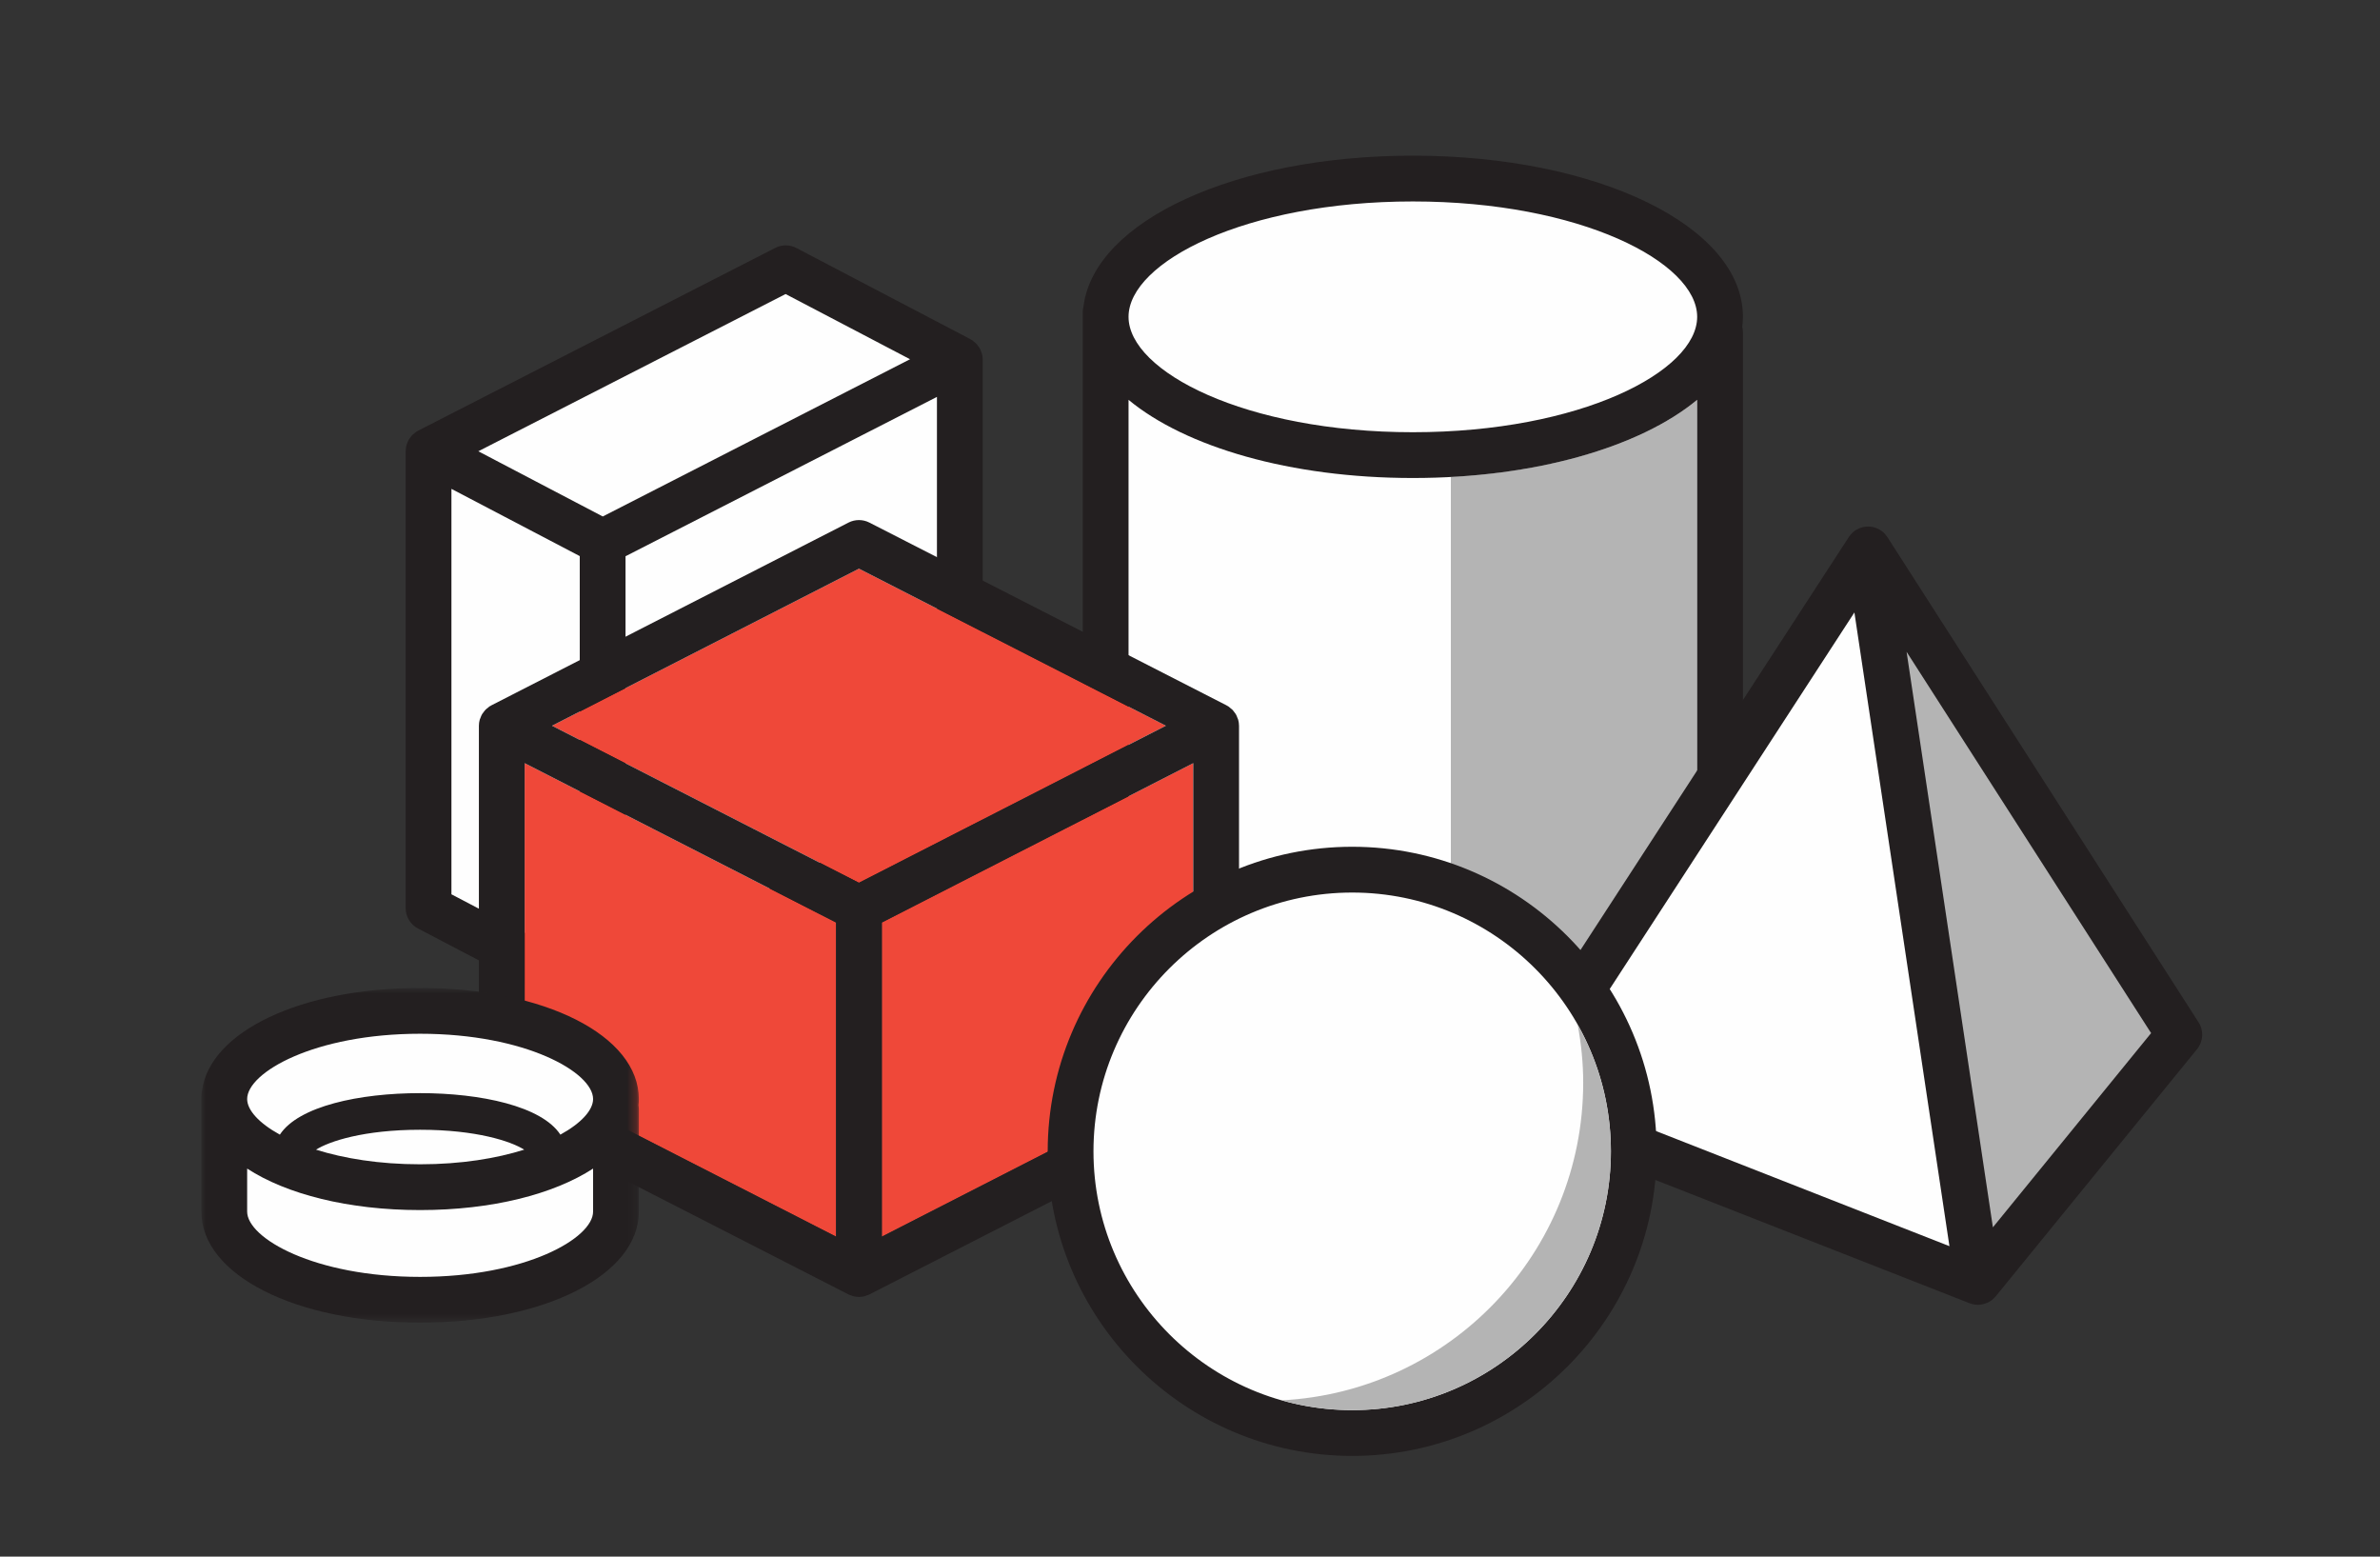 <?xml version="1.0" encoding="UTF-8" standalone="no"?>
<svg width="260px" height="170px" viewBox="0 0 260 170" version="1.1" xmlns="http://www.w3.org/2000/svg" xmlns:xlink="http://www.w3.org/1999/xlink">
    <rect x="0" y="0" width="260" height="170" fill="#333333" stroke="none"/>
    <!-- Generator: Sketch 45.2 (43514) - http://www.bohemiancoding.com/sketch -->
    <title>icon-cadlibrary</title>
    <desc>Created with Sketch.</desc>
    <defs>
        <polygon id="path-1" points="0 37.449 0 0.896 47.791 0.896 47.791 37.449 1.69097592e-15 37.449"></polygon>
    </defs>
    <g id="Page-1" stroke="none" stroke-width="1" fill="none" fill-rule="evenodd">
        <g id="icon-cadlibrary">
            <g id="Page-1" transform="translate(22, 17)">
                <polygon id="Fill-1" fill="#FEFEFE" points="43.834 92.141 24.816 82.18 24.816 32.258 43.834 42.219"></polygon>
                <polygon id="Fill-2" fill="#FEFEFE" points="43.834 92.141 82.855 72.18 82.855 22.258 43.834 42.219"></polygon>
                <polygon id="Fill-3" fill="#FEFEFE" points="63.834 12.296 24.816 32.258 43.834 42.219 82.855 22.258"></polygon>
                <g id="Group-42">
                    <path d="M46.334,88.054 L46.334,43.748 L66.367,33.5 L80.355,26.345 L80.355,70.651 L46.334,88.054 Z M27.316,36.39 L36.227,41.057 L41.334,43.732 L41.334,88.009 L27.316,80.667 L27.316,36.39 Z M63.821,15.112 L77.416,22.232 L43.849,39.404 L37.944,36.312 L30.253,32.284 L63.821,15.112 Z M85.266,21.606 C85.248,21.54 85.213,21.484 85.191,21.421 C85.139,21.278 85.088,21.135 85.01,21.003 C84.969,20.93 84.91,20.869 84.861,20.801 C84.782,20.693 84.707,20.583 84.611,20.489 C84.544,20.423 84.466,20.372 84.394,20.315 C84.314,20.252 84.246,20.179 84.159,20.125 C84.133,20.11 84.105,20.104 84.079,20.089 C84.055,20.076 84.038,20.056 84.014,20.043 L64.995,10.081 C64.275,9.704 63.419,9.702 62.696,10.071 L23.677,30.033 C23.651,30.046 23.631,30.068 23.607,30.082 C23.579,30.097 23.547,30.103 23.521,30.119 C23.438,30.17 23.372,30.241 23.294,30.3 C23.218,30.359 23.14,30.411 23.073,30.478 C22.979,30.57 22.904,30.674 22.826,30.779 C22.773,30.85 22.712,30.914 22.668,30.991 C22.596,31.112 22.547,31.243 22.497,31.375 C22.47,31.449 22.43,31.516 22.41,31.592 C22.36,31.767 22.34,31.95 22.331,32.134 C22.329,32.172 22.316,32.208 22.316,32.246 C22.316,32.248 22.317,32.25 22.317,32.252 C22.317,32.254 22.316,32.256 22.316,32.258 L22.316,82.18 C22.316,83.11 22.831,83.963 23.655,84.395 L42.675,94.356 C42.779,94.41 42.892,94.44 43.002,94.479 C43.069,94.503 43.132,94.536 43.2,94.554 C43.408,94.609 43.621,94.641 43.834,94.641 C44.044,94.641 44.255,94.61 44.461,94.556 C44.528,94.538 44.589,94.507 44.654,94.485 C44.761,94.447 44.87,94.419 44.974,94.366 L83.993,74.406 C84.829,73.978 85.355,73.118 85.355,72.18 L85.355,22.258 C85.355,22.034 85.323,21.816 85.266,21.606 L85.266,21.606 Z" id="Fill-4" fill="#231F20"></path>
                    <path d="M165.905,19.279 L165.905,76.889 C165.905,85.23 150.88,91.991 132.346,91.991 C113.811,91.991 98.786,85.23 98.786,76.889 L98.786,17.042" id="Fill-6" fill="#FEFEFE"></path>
                    <path d="M163.405,26.667 C157.837,31.274 148.073,34.463 136.497,35.084 L136.497,89.37 C152.547,88.461 163.405,82.388 163.405,76.89 L163.405,26.667 Z" id="Fill-8" fill="#B4B4B4"></path>
                    <path d="M165.905,17.602 C165.905,25.942 150.88,32.704 132.346,32.704 C113.811,32.704 98.786,25.942 98.786,17.602 C98.786,9.261 113.811,2.5 132.346,2.5 C150.88,2.5 165.905,9.261 165.905,17.602" id="Fill-10" fill="#FEFEFE"></path>
                    <path d="M132.346,89.491 C114.042,89.491 101.286,82.849 101.286,76.889 L101.286,26.666 C107.51,31.816 118.967,35.203 132.346,35.203 C145.725,35.203 157.181,31.816 163.405,26.667 L163.405,76.889 C163.405,82.849 150.65,89.491 132.346,89.491 M132.346,5 C150.65,5 163.405,11.641 163.405,17.601 C163.405,23.561 150.65,30.203 132.346,30.203 C114.042,30.203 101.286,23.561 101.286,17.601 C101.286,11.641 114.042,5 132.346,5 M168.405,17.601 C168.405,7.731 152.566,0 132.346,0 C112.933,0 97.568,7.128 96.37,16.43 C96.321,16.627 96.286,16.83 96.286,17.042 L96.286,76.889 C96.286,86.76 112.126,94.491 132.346,94.491 C152.566,94.491 168.405,86.76 168.405,76.889 L168.405,19.279 C168.405,19.08 168.376,18.888 168.331,18.702 C168.375,18.338 168.405,17.971 168.405,17.601" id="Fill-12" fill="#231F20"></path>
                    <polygon id="Fill-14" fill="#EF4839" points="35.315 100.65 69.334 118.053 69.334 83.748 50.811 74.272 35.315 66.344"></polygon>
                    <polygon id="Fill-16" fill="#EF4839" points="105.365 62.258 71.835 45.105 38.305 62.258 71.835 79.41"></polygon>
                    <polygon id="Fill-18" fill="#EF4839" points="108.354 66.345 94.367 73.5 74.334 83.748 74.334 118.054 108.354 100.651"></polygon>
                    <path d="M74.335,118.054 L74.335,83.748 L94.367,73.5 L108.355,66.345 L108.355,100.651 L74.335,118.054 Z M35.316,66.345 L50.812,74.273 L69.335,83.748 L69.335,118.054 L35.316,100.651 L35.316,66.345 Z M71.835,45.105 L105.365,62.258 L71.835,79.41 L38.304,62.258 L71.835,45.105 Z M113.263,61.598 C113.243,61.527 113.206,61.464 113.18,61.395 C113.129,61.258 113.079,61.121 113.004,60.994 C112.962,60.921 112.903,60.86 112.853,60.79 C112.775,60.683 112.697,60.575 112.6,60.481 C112.535,60.416 112.46,60.366 112.386,60.309 C112.309,60.248 112.243,60.177 112.159,60.125 C112.129,60.108 112.096,60.1 112.066,60.083 C112.04,60.069 112.019,60.046 111.993,60.033 L72.974,40.071 C72.258,39.705 71.41,39.705 70.695,40.071 L31.677,60.033 C31.649,60.046 31.631,60.069 31.605,60.083 C31.573,60.1 31.541,60.108 31.511,60.125 C31.427,60.177 31.36,60.248 31.284,60.309 C31.21,60.366 31.134,60.416 31.07,60.481 C30.973,60.575 30.895,60.683 30.816,60.79 C30.765,60.86 30.709,60.921 30.665,60.994 C30.59,61.121 30.541,61.258 30.489,61.395 C30.463,61.464 30.427,61.527 30.407,61.598 C30.349,61.811 30.316,62.032 30.316,62.258 L30.316,102.18 C30.316,103.118 30.841,103.978 31.677,104.406 L70.695,124.366 C70.796,124.418 70.903,124.445 71.008,124.482 C71.075,124.505 71.138,124.537 71.206,124.555 C71.412,124.609 71.624,124.641 71.835,124.641 C72.046,124.641 72.257,124.609 72.463,124.555 C72.531,124.537 72.594,124.505 72.66,124.482 C72.766,124.445 72.873,124.418 72.974,124.366 L111.993,104.406 C112.829,103.978 113.355,103.118 113.355,102.18 L113.355,62.258 C113.355,62.032 113.32,61.811 113.263,61.598 L113.263,61.598 Z" id="Fill-20" fill="#231F20"></path>
                    <polygon id="Fill-22" fill="#FEFEFE" points="182.077 43 143.077 103 194.077 123"></polygon>
                    <polygon id="Fill-24" fill="#B4B4B4" points="182.077 43 194.077 123 216.077 96"></polygon>
                    <g id="Group-28" transform="translate(140, 40)" fill="#231F20">
                        <path d="M55.711,77.037 L46.283,14.186 L72.995,55.825 L55.711,77.037 Z M6.844,61.792 L40.582,9.887 L50.963,79.094 L6.844,61.792 Z M78.181,54.65 L44.181,1.65 C44.175,1.641 44.166,1.633 44.16,1.622 C44.097,1.527 44.027,1.439 43.953,1.354 C43.938,1.337 43.925,1.317 43.909,1.3 C43.817,1.201 43.718,1.111 43.612,1.028 C43.584,1.007 43.553,0.989 43.524,0.969 C43.444,0.912 43.363,0.857 43.276,0.809 C43.234,0.787 43.191,0.769 43.148,0.748 C43.071,0.712 42.993,0.677 42.912,0.647 C42.861,0.63 42.809,0.616 42.756,0.601 C42.706,0.587 42.659,0.567 42.607,0.557 C42.581,0.551 42.554,0.551 42.526,0.546 C42.468,0.535 42.408,0.528 42.349,0.521 C42.277,0.514 42.206,0.508 42.134,0.507 C42.07,0.505 42.006,0.506 41.941,0.51 C41.872,0.514 41.805,0.52 41.737,0.53 C41.672,0.539 41.607,0.549 41.543,0.562 C41.47,0.579 41.4,0.6 41.329,0.623 C41.285,0.637 41.241,0.643 41.197,0.66 C41.183,0.665 41.171,0.674 41.157,0.68 C41.073,0.713 40.993,0.754 40.913,0.797 C40.874,0.817 40.831,0.833 40.794,0.856 C40.682,0.922 40.577,0.998 40.477,1.082 C40.438,1.114 40.404,1.151 40.368,1.185 C40.307,1.244 40.245,1.301 40.19,1.365 C40.154,1.407 40.123,1.452 40.089,1.496 C40.054,1.543 40.014,1.587 39.981,1.638 L0.981,61.638 C0.572,62.267 0.467,63.048 0.697,63.764 C0.926,64.478 1.465,65.053 2.165,65.327 L53.165,85.327 C53.222,85.35 53.282,85.359 53.34,85.378 C53.367,85.386 53.389,85.403 53.417,85.411 C53.441,85.418 53.466,85.415 53.491,85.421 C53.685,85.468 53.881,85.5 54.077,85.5 L54.077,85.5 L54.079,85.5 C54.244,85.5 54.408,85.478 54.57,85.445 C54.619,85.435 54.666,85.422 54.714,85.408 C54.83,85.378 54.943,85.339 55.054,85.292 C55.102,85.271 55.149,85.252 55.195,85.228 C55.322,85.166 55.443,85.092 55.559,85.006 C55.58,84.99 55.602,84.979 55.622,84.964 C55.626,84.961 55.631,84.959 55.635,84.955 C55.661,84.934 55.678,84.906 55.704,84.884 C55.813,84.789 55.922,84.693 56.015,84.579 L78.015,57.579 C78.698,56.741 78.765,55.559 78.181,54.65 L78.181,54.65 Z" id="Fill-26"></path>
                    </g>
                    <path d="M156.481,108.737 C156.481,125.726 142.708,139.5 125.718,139.5 C108.729,139.5 94.956,125.726 94.956,108.737 C94.956,91.747 108.729,77.974 125.718,77.974 C142.708,77.974 156.481,91.747 156.481,108.737" id="Fill-29" fill="#FEFEFE"></path>
                    <path d="M125.718,80.475 C110.134,80.475 97.455,93.154 97.455,108.738 C97.455,124.322 110.134,137 125.718,137 C141.302,137 153.981,124.322 153.981,108.738 C153.981,93.154 141.302,80.475 125.718,80.475 M125.718,142 C107.377,142 92.455,127.079 92.455,108.738 C92.455,90.397 107.377,75.475 125.718,75.475 C144.059,75.475 158.981,90.397 158.981,108.738 C158.981,127.079 144.059,142 125.718,142" id="Fill-31" fill="#231F20"></path>
                    <path d="M2.5,102.668 L2.5,115.321 C2.5,120.639 12.079,124.949 23.896,124.949 C35.712,124.949 45.291,120.639 45.291,115.321 L45.291,104.095" id="Fill-33" fill="#FEFEFE"></path>
                    <path d="M45.291,103.024 C45.291,108.341 35.712,112.652 23.895,112.652 C12.079,112.652 2.5,108.341 2.5,103.024 C2.5,97.707 12.079,93.396 23.895,93.396 C35.712,93.396 45.291,97.707 45.291,103.024" id="Fill-35" fill="#FEFEFE"></path>
                    <g id="Group-39" transform="translate(0, 90)">
                        <mask id="mask-2" fill="white">
                            <use xlink:href="#path-1"></use>
                        </mask>
                        <g id="Clip-38"></g>
                        <path d="M23.895,32.449 C12.361,32.449 5,28.227 5,25.321 L5,20.62 C9.3,23.415 16.038,25.152 23.895,25.152 C31.753,25.152 38.49,23.415 42.791,20.62 L42.791,25.321 C42.791,28.227 35.431,32.449 23.895,32.449 M35.267,18.556 C32.23,19.509 28.384,20.152 23.895,20.152 C19.407,20.152 15.56,19.509 12.524,18.556 C13.956,17.646 17.75,16.381 23.895,16.381 C30.043,16.381 33.836,17.646 35.267,18.556 M23.895,5.896 C35.431,5.896 42.791,10.118 42.791,13.024 C42.791,14.227 41.514,15.652 39.218,16.914 C37.181,13.803 30.521,12.381 23.895,12.381 C17.27,12.381 10.611,13.803 8.573,16.914 C6.277,15.652 5,14.227 5,13.024 C5,10.118 12.361,5.896 23.895,5.896 M47.791,13.024 C47.791,6.11 37.519,0.896 23.895,0.896 C10.883,0.896 0.934,5.655 0.069,12.107 C0.026,12.288 -0.001,12.474 -0.001,12.668 L-0.001,25.321 C-0.001,32.235 10.273,37.449 23.895,37.449 C37.519,37.449 47.791,32.235 47.791,25.321 L47.791,14.095 C47.791,13.967 47.772,13.845 47.754,13.721 C47.776,13.491 47.791,13.259 47.791,13.024" id="Fill-37" fill="#231F20" mask="url(#mask-2)"></path>
                    </g>
                    <path d="M118.026,135.928 C120.474,136.621 123.051,137 125.718,137 C141.302,137 153.981,124.322 153.981,108.738 C153.981,103.716 152.658,99 150.352,94.908 C150.734,96.962 150.955,99.073 150.955,101.238 C150.955,119.816 136.371,134.987 118.026,135.928" id="Fill-40" fill="#B4B4B4"></path>
                </g>
            </g>
        </g>
    </g>
</svg>